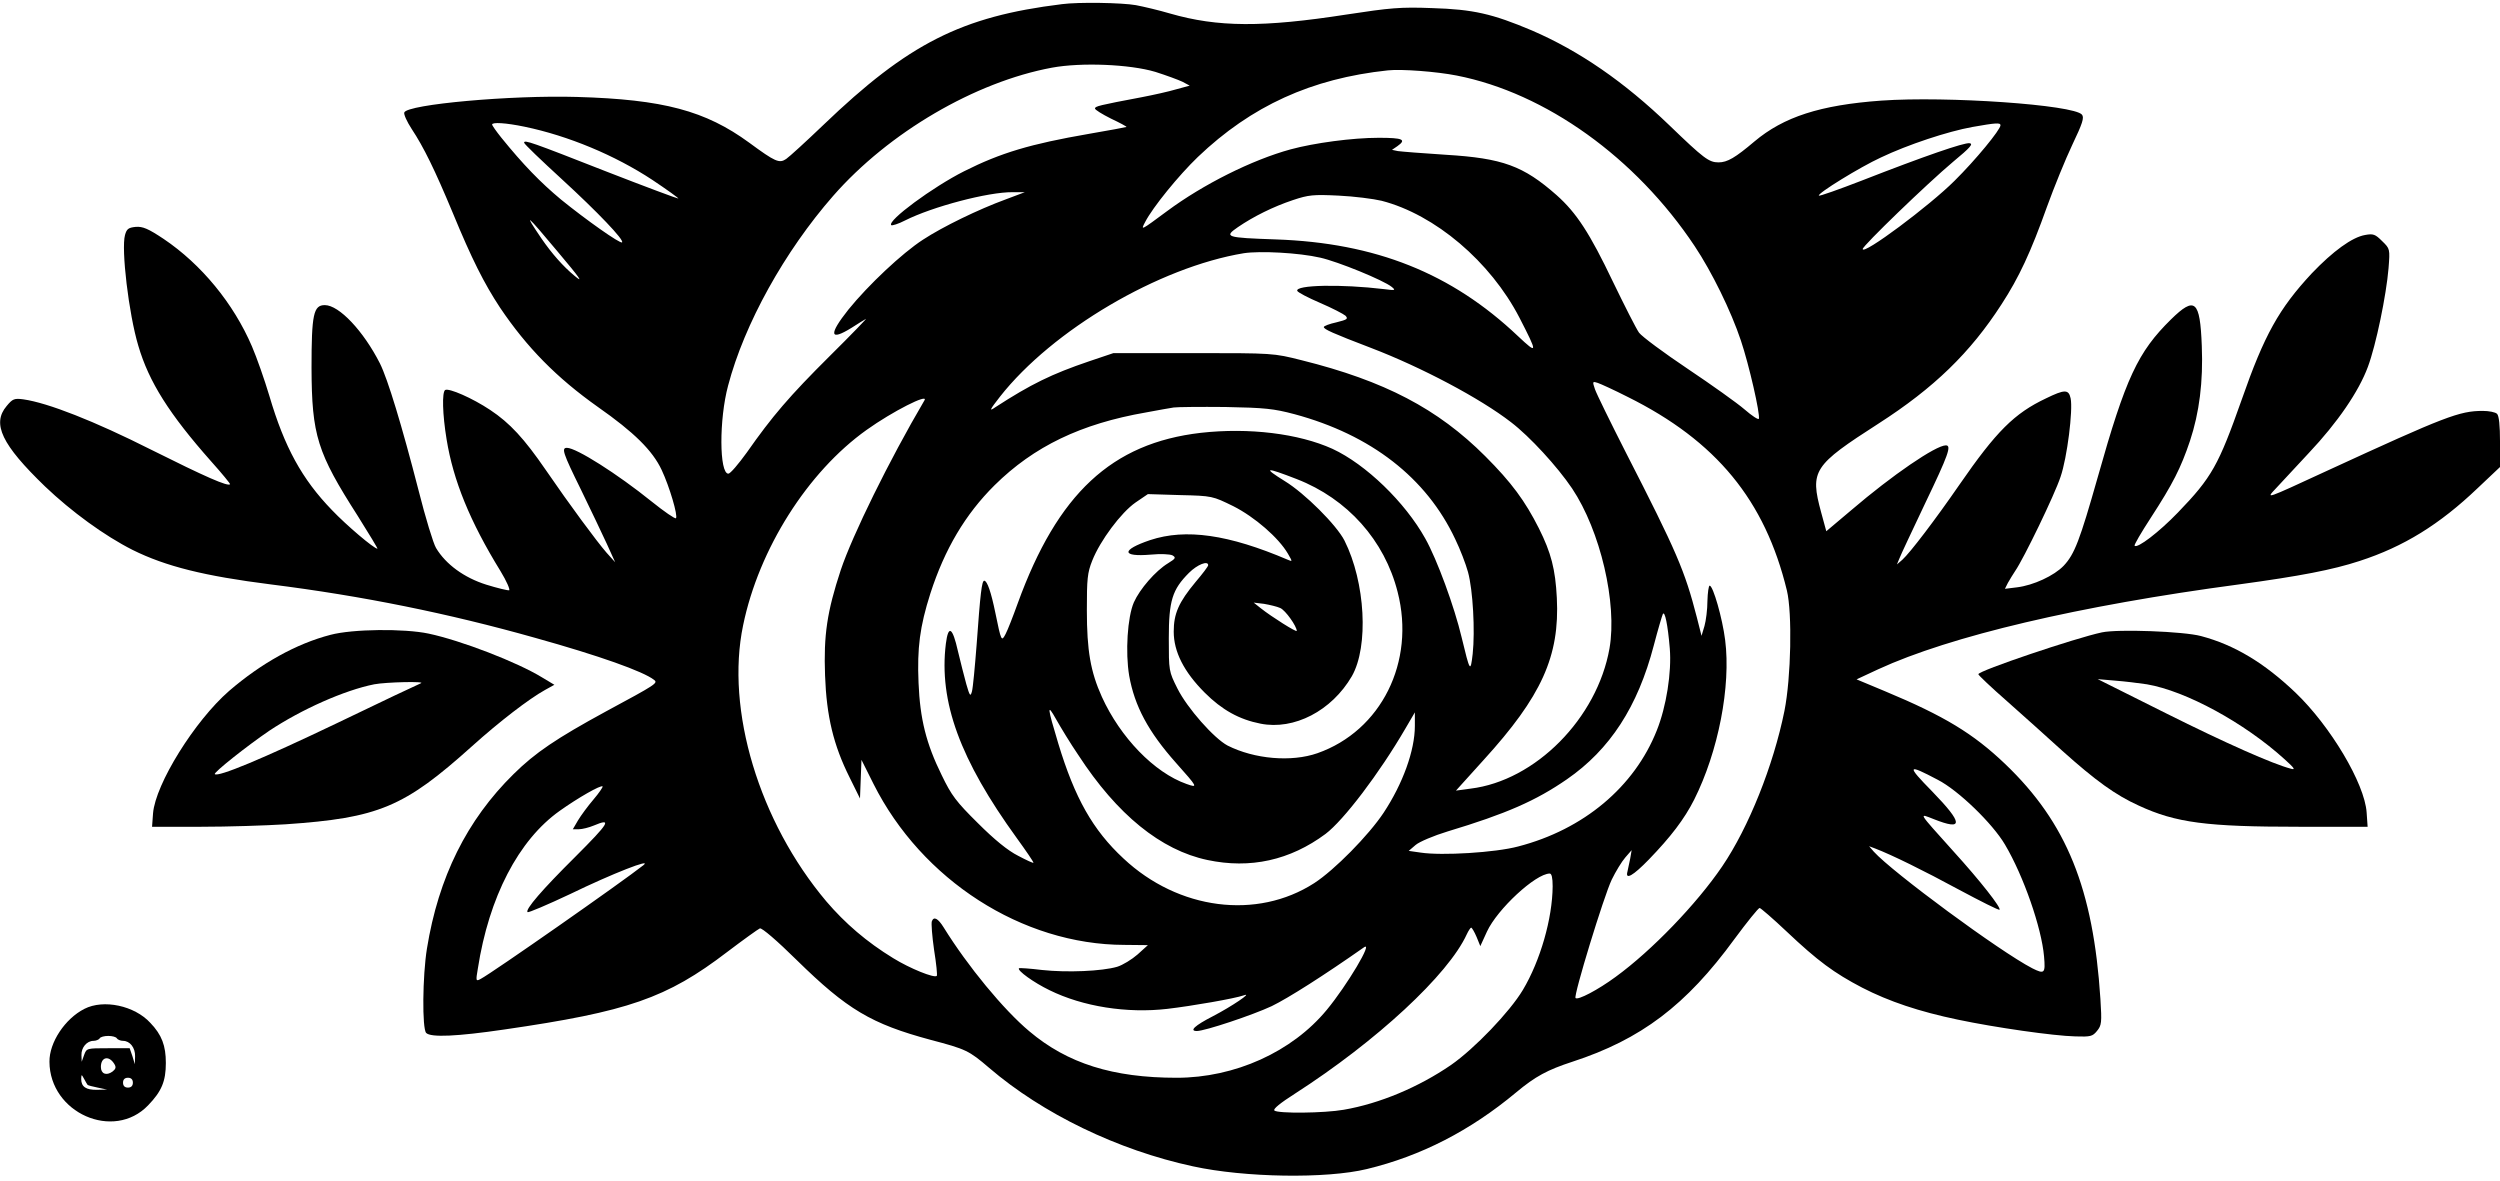 <?xml version="1.0" encoding="UTF-8" standalone="yes"?>
<svg version="1.0" xmlns="http://www.w3.org/2000/svg" width="762pt" height="360pt" viewBox="0 0 1016 480" preserveAspectRatio="xMidYMid meet">
  <g transform="translate(0,480) scale(0.1,-0.1)" fill="#000000" stroke="none">
    <path d="M4315 4783 c-407 -50 -623 -159 -969 -491 -71 -68 -139 -130 -151
-138 -28 -19 -44 -12 -150 66 -178 130 -349 176 -700 186 -267 8 -689 -30
-702 -63 -3 -7 11 -38 30 -67 49 -74 94 -166 167 -341 77 -187 128 -288 192
-385 109 -162 230 -285 398 -404 147 -103 222 -177 259 -256 32 -68 67 -187
58 -196 -3 -4 -48 27 -99 68 -139 112 -306 218 -344 218 -23 0 -17 -20 57
-170 39 -80 86 -179 105 -220 l34 -75 -36 40 c-39 45 -148 192 -246 335 -88
128 -146 191 -226 244 -72 48 -168 90 -183 81 -13 -9 -11 -98 6 -201 27 -166
94 -332 219 -535 25 -41 40 -76 35 -78 -6 -1 -48 9 -93 23 -89 28 -164 82
-204 149 -11 18 -43 123 -71 234 -68 264 -125 452 -157 516 -67 132 -166 237
-224 237 -46 0 -54 -37 -54 -255 1 -275 23 -344 188 -602 46 -73 82 -133 80
-133 -14 0 -126 95 -185 157 -122 126 -193 256 -254 463 -20 67 -52 158 -71
202 -75 175 -206 334 -359 437 -63 42 -85 51 -113 49 -30 -3 -37 -8 -44 -33
-16 -57 15 -320 54 -450 43 -147 126 -278 296 -470 44 -49 79 -92 77 -93 -9
-10 -100 30 -320 140 -232 117 -421 191 -520 205 -37 5 -44 2 -68 -27 -61 -72
-20 -157 156 -327 107 -102 241 -200 356 -258 135 -67 292 -106 561 -140 374
-47 723 -118 1074 -217 262 -73 441 -137 484 -171 17 -13 9 -18 -195 -128
-202 -110 -288 -168 -376 -255 -190 -187 -305 -419 -352 -709 -18 -111 -20
-326 -3 -343 19 -19 126 -14 317 14 503 73 660 127 906 315 66 50 126 93 133
96 8 3 70 -50 150 -129 205 -201 303 -259 544 -324 144 -38 155 -43 238 -114
217 -186 522 -334 828 -400 210 -46 543 -51 707 -11 220 53 420 156 606 311
79 66 128 92 229 125 279 91 462 229 659 499 51 69 97 126 102 126 4 0 54 -43
110 -96 126 -119 192 -168 307 -228 109 -56 231 -97 389 -130 152 -32 389 -66
477 -68 62 -2 70 0 88 22 19 23 20 34 14 130 -29 448 -137 716 -387 955 -130
124 -247 195 -489 296 l-115 48 88 41 c293 135 814 258 1467 345 249 34 379
59 489 95 179 58 325 148 480 296 l91 86 0 102 c0 66 -4 106 -12 114 -7 7 -33
12 -58 12 -95 0 -152 -22 -630 -242 -260 -120 -253 -118 -209 -71 19 21 79 85
132 142 117 124 203 250 240 350 33 88 75 292 84 401 6 78 6 79 -26 110 -28
28 -36 31 -69 25 -53 -9 -131 -66 -217 -156 -133 -143 -193 -250 -285 -514
-94 -266 -121 -315 -259 -458 -77 -80 -165 -147 -176 -135 -3 3 27 54 66 114
89 137 122 202 159 312 38 115 54 240 48 387 -7 185 -28 202 -125 107 -135
-133 -184 -237 -298 -642 -73 -257 -94 -312 -138 -359 -39 -41 -124 -80 -190
-88 l-49 -6 12 24 c7 13 21 35 30 49 34 49 160 309 184 382 27 78 51 272 41
319 -8 37 -24 37 -100 0 -129 -61 -202 -134 -352 -351 -98 -142 -200 -276
-232 -305 l-22 -19 10 24 c5 14 53 115 105 225 94 196 108 235 84 235 -41 0
-218 -121 -384 -263 l-102 -86 -21 77 c-46 170 -32 190 234 361 224 144 372
287 499 484 71 109 119 212 185 397 29 80 75 193 103 252 41 86 49 110 39 122
-33 40 -548 76 -816 57 -248 -18 -396 -66 -515 -166 -78 -66 -110 -85 -146
-85 -39 0 -60 16 -199 150 -186 179 -367 303 -559 386 -161 68 -239 86 -406
91 -128 5 -170 1 -347 -26 -341 -53 -524 -52 -718 4 -44 13 -107 28 -139 34
-56 10 -233 13 -301 4z m380 -275 c44 -14 93 -32 110 -40 l30 -16 -55 -15
c-30 -9 -93 -23 -140 -32 -175 -33 -190 -37 -190 -46 0 -5 29 -23 65 -41 36
-17 64 -32 63 -34 -2 -1 -71 -14 -153 -28 -237 -41 -358 -77 -507 -152 -127
-64 -313 -201 -296 -219 3 -3 29 5 56 19 111 56 338 116 437 115 l50 0 -77
-29 c-112 -41 -256 -111 -337 -164 -85 -55 -222 -184 -303 -284 -81 -102 -77
-130 13 -74 24 15 50 32 58 36 7 5 -58 -63 -146 -150 -166 -165 -235 -246
-338 -393 -34 -47 -67 -86 -75 -86 -37 0 -38 221 -1 358 66 251 230 546 427
771 226 258 577 463 889 521 119 22 316 14 420 -17z m1225 -15 c362 -71 728
-334 967 -693 70 -105 148 -264 188 -384 33 -98 79 -299 73 -318 -2 -5 -28 12
-58 38 -30 26 -134 100 -231 165 -97 65 -186 131 -198 147 -12 17 -59 110
-106 207 -94 197 -148 280 -229 352 -135 119 -219 150 -450 164 -94 6 -182 13
-195 15 l-24 5 22 15 c38 27 23 34 -76 34 -107 0 -262 -21 -358 -47 -157 -43
-355 -142 -502 -251 -108 -80 -108 -80 -89 -44 31 60 136 189 214 264 218 208
462 319 772 352 57 6 199 -5 280 -21z m-3788 -208 c178 -37 367 -116 519 -216
60 -40 107 -74 106 -76 -2 -1 -134 48 -293 110 -306 120 -334 130 -334 117 0
-5 69 -71 153 -148 145 -133 255 -248 245 -257 -7 -7 -147 92 -248 174 -84 70
-154 142 -243 252 -20 25 -37 49 -37 53 0 10 55 7 132 -9z m5998 6 c0 -18
-101 -141 -187 -226 -101 -101 -373 -304 -373 -277 0 13 262 266 368 355 69
57 83 73 66 75 -22 3 -182 -52 -438 -152 -93 -36 -172 -64 -174 -61 -8 8 167
116 252 155 109 52 272 106 372 124 96 17 114 18 114 7z m-2515 -307 c217 -56
442 -247 560 -475 75 -146 75 -151 -6 -75 -270 256 -579 379 -984 393 -204 7
-212 10 -154 50 63 43 143 83 224 110 63 21 82 23 185 18 63 -3 142 -13 175
-21z m-3350 -205 c96 -114 107 -131 70 -100 -46 38 -92 90 -134 151 -76 112
-63 101 64 -51z m3100 -26 c72 -16 258 -92 291 -119 17 -14 15 -15 -31 -9
-176 21 -361 17 -353 -7 2 -6 44 -28 93 -49 49 -21 95 -45 103 -52 12 -13 7
-16 -37 -27 -28 -6 -51 -15 -51 -19 0 -9 35 -25 192 -85 204 -78 444 -205 569
-302 76 -58 188 -180 248 -269 115 -172 184 -467 152 -650 -50 -284 -301 -538
-565 -570 l-59 -8 112 124 c236 259 310 422 298 659 -6 117 -23 183 -73 283
-56 111 -111 186 -218 293 -193 193 -409 306 -746 390 -115 29 -115 29 -440
29 l-325 0 -98 -33 c-153 -52 -237 -93 -382 -187 -26 -18 -24 -12 19 43 213
271 646 526 991 583 66 10 223 2 310 -18z m1250 -566 c360 -179 558 -420 647
-787 22 -92 17 -353 -10 -489 -45 -222 -145 -473 -253 -632 -104 -153 -286
-342 -433 -449 -72 -53 -154 -96 -163 -86 -9 9 115 414 147 481 16 33 41 74
55 90 l26 30 -6 -35 c-4 -19 -9 -43 -11 -52 -10 -36 23 -17 87 49 89 92 144
164 184 243 98 195 150 461 126 649 -11 88 -49 221 -63 221 -4 0 -8 -28 -9
-62 0 -35 -6 -81 -12 -102 l-12 -40 -19 75 c-49 190 -81 265 -288 669 -63 124
-120 240 -126 258 -11 32 -10 33 11 26 12 -4 67 -29 122 -57z m-2858 -14
c-144 -245 -293 -549 -340 -689 -56 -170 -70 -265 -64 -429 6 -166 34 -283
100 -415 l42 -85 3 79 3 78 49 -98 c196 -390 604 -653 1019 -654 l96 -1 -42
-38 c-23 -20 -60 -43 -83 -50 -62 -18 -203 -24 -305 -13 -49 6 -92 9 -94 7 -8
-9 60 -58 124 -89 136 -67 315 -95 479 -76 102 12 274 42 311 55 38 14 -49
-45 -126 -85 -74 -38 -97 -60 -65 -60 33 0 227 65 304 101 68 33 214 126 375
239 40 28 -69 -155 -151 -254 -141 -171 -374 -276 -610 -276 -259 0 -444 58
-599 189 -104 87 -250 264 -348 422 -23 37 -40 46 -48 25 -3 -8 1 -60 9 -116
9 -56 14 -104 11 -106 -10 -10 -109 30 -177 72 -108 66 -196 142 -272 231
-273 324 -410 778 -338 1122 64 310 262 623 502 794 105 75 253 150 235 120z
m1503 -56 c312 -84 537 -259 654 -508 20 -41 43 -101 52 -134 20 -73 29 -239
19 -332 -9 -78 -11 -74 -45 67 -29 123 -100 317 -148 402 -82 147 -241 301
-377 364 -137 62 -339 87 -535 65 -362 -42 -582 -247 -744 -693 -19 -53 -41
-109 -49 -124 -17 -33 -18 -31 -42 86 -17 83 -33 130 -45 130 -10 0 -16 -52
-31 -260 -7 -90 -15 -176 -19 -190 -6 -22 -9 -19 -23 30 -8 30 -24 91 -34 134
-22 98 -39 108 -49 30 -29 -235 57 -471 289 -791 37 -51 67 -95 67 -99 0 -3
-28 10 -62 28 -42 21 -97 66 -164 133 -88 87 -107 112 -147 195 -63 128 -88
228 -94 375 -6 141 5 228 48 363 58 180 142 322 261 440 160 158 351 250 616
296 48 9 98 18 112 20 14 2 108 3 210 2 161 -3 197 -7 280 -29z m10 -264 c206
-80 357 -249 410 -459 73 -284 -67 -564 -326 -655 -106 -37 -256 -24 -365 31
-55 29 -164 152 -204 232 -35 70 -35 71 -35 204 0 153 14 198 82 266 34 34 78
51 78 31 0 -5 -23 -35 -51 -68 -69 -83 -89 -129 -89 -202 0 -81 41 -163 126
-248 70 -70 140 -109 227 -126 136 -27 289 52 371 193 69 121 55 382 -30 551
-32 63 -161 192 -243 242 -90 56 -80 58 49 8z m-258 -110 c87 -44 184 -128
222 -193 19 -33 19 -33 0 -25 -241 103 -415 128 -560 80 -118 -40 -117 -69 2
-59 41 4 79 2 89 -3 15 -9 13 -13 -18 -32 -51 -31 -115 -105 -139 -159 -26
-60 -35 -203 -19 -298 22 -124 78 -228 190 -354 89 -100 91 -103 43 -86 -131
46 -269 189 -344 354 -46 102 -61 188 -61 352 0 127 2 152 22 202 32 81 117
195 176 236 l50 34 131 -4 c131 -3 132 -4 216 -45z m191 -414 c21 -9 67 -74
67 -93 0 -7 -102 57 -146 92 l-29 23 42 -5 c23 -4 53 -11 66 -17z m1583 -164
c8 -97 -14 -237 -53 -334 -91 -229 -297 -402 -563 -471 -93 -25 -310 -38 -396
-25 l-49 7 28 24 c15 13 74 38 130 55 239 72 359 125 485 212 175 121 288 295
353 544 17 65 34 122 37 128 8 13 20 -44 28 -140z m-2404 -433 c158 -243 336
-387 525 -427 174 -37 336 -1 480 106 73 55 218 245 325 429 l38 65 0 -55 c0
-100 -49 -235 -127 -353 -61 -92 -200 -233 -282 -286 -233 -150 -552 -109
-775 100 -125 116 -198 246 -265 467 -45 149 -47 167 -9 99 18 -32 58 -98 90
-145z m3493 -101 c84 -43 223 -178 273 -263 76 -128 149 -339 159 -455 6 -69
2 -73 -48 -48 -133 69 -568 390 -644 474 l-19 22 24 -9 c68 -26 198 -90 342
-168 88 -47 161 -84 164 -81 8 7 -78 117 -187 237 -148 165 -142 155 -80 131
121 -48 120 -18 -6 112 -106 108 -103 114 22 48z m-5463 -80 c-23 -27 -51 -65
-63 -85 l-21 -36 25 0 c13 0 41 7 60 15 76 32 64 12 -76 -128 -133 -132 -204
-214 -193 -224 3 -3 81 30 174 74 171 83 335 147 297 117 -86 -68 -615 -438
-661 -462 -20 -11 -21 -10 -12 42 45 290 165 522 333 641 73 52 167 106 174
99 2 -2 -14 -26 -37 -53z m3898 -353 c-1 -131 -50 -302 -121 -421 -53 -89
-197 -239 -292 -305 -131 -90 -290 -157 -436 -182 -79 -14 -269 -16 -282 -3
-6 6 25 31 83 68 333 214 624 484 699 648 7 15 15 27 18 27 3 0 13 -17 22 -38
l15 -37 27 59 c42 91 197 235 255 236 8 0 12 -17 12 -52z"/>
    <path d="M1343 2220 c-139 -36 -282 -116 -412 -228 -140 -122 -299 -378 -309
-497 l-4 -55 198 0 c110 0 264 5 344 10 379 26 482 69 759 318 110 99 231 192
296 228 l38 21 -50 30 c-101 62 -329 150 -461 178 -99 21 -309 19 -399 -5z
m367 -197 c-8 -3 -163 -76 -345 -164 -299 -143 -479 -218 -492 -205 -6 6 130
114 221 176 131 87 306 165 427 189 47 9 214 13 189 4z"/>
    <path d="M8542 2230 c-108 -23 -502 -156 -502 -170 0 -4 53 -54 118 -111 64
-57 165 -147 224 -201 134 -120 215 -179 310 -222 151 -70 276 -86 651 -86
l279 0 -4 58 c-8 118 -147 351 -289 487 -127 121 -248 194 -384 230 -70 19
-337 29 -403 15z m183 -211 c158 -27 396 -156 560 -305 40 -36 45 -44 25 -38
-73 19 -263 103 -509 226 l-276 138 70 -6 c39 -3 97 -10 130 -15z"/>
    <path d="M343 700 c-79 -40 -143 -137 -142 -215 1 -208 261 -323 401 -177 55
57 72 98 72 172 0 70 -16 114 -63 163 -64 70 -190 97 -268 57z m132 -120 c3
-5 15 -10 25 -10 28 0 50 -28 49 -63 l-1 -32 -10 33 -11 32 -88 0 c-86 0 -87
0 -97 -27 l-10 -28 -1 27 c-1 31 22 58 49 58 10 0 22 5 25 10 3 6 19 10 35 10
16 0 32 -4 35 -10z m-11 -103 c9 -14 7 -21 -7 -32 -25 -18 -47 -9 -47 19 0 40
32 48 54 13z m-108 -86 c2 -2 21 -7 41 -11 l38 -8 -40 -1 c-45 -1 -65 12 -65
44 1 20 1 20 12 0 6 -11 12 -22 14 -24z m184 9 c0 -13 -7 -20 -20 -20 -13 0
-20 7 -20 20 0 13 7 20 20 20 13 0 20 -7 20 -20z"/>
  </g>
</svg>